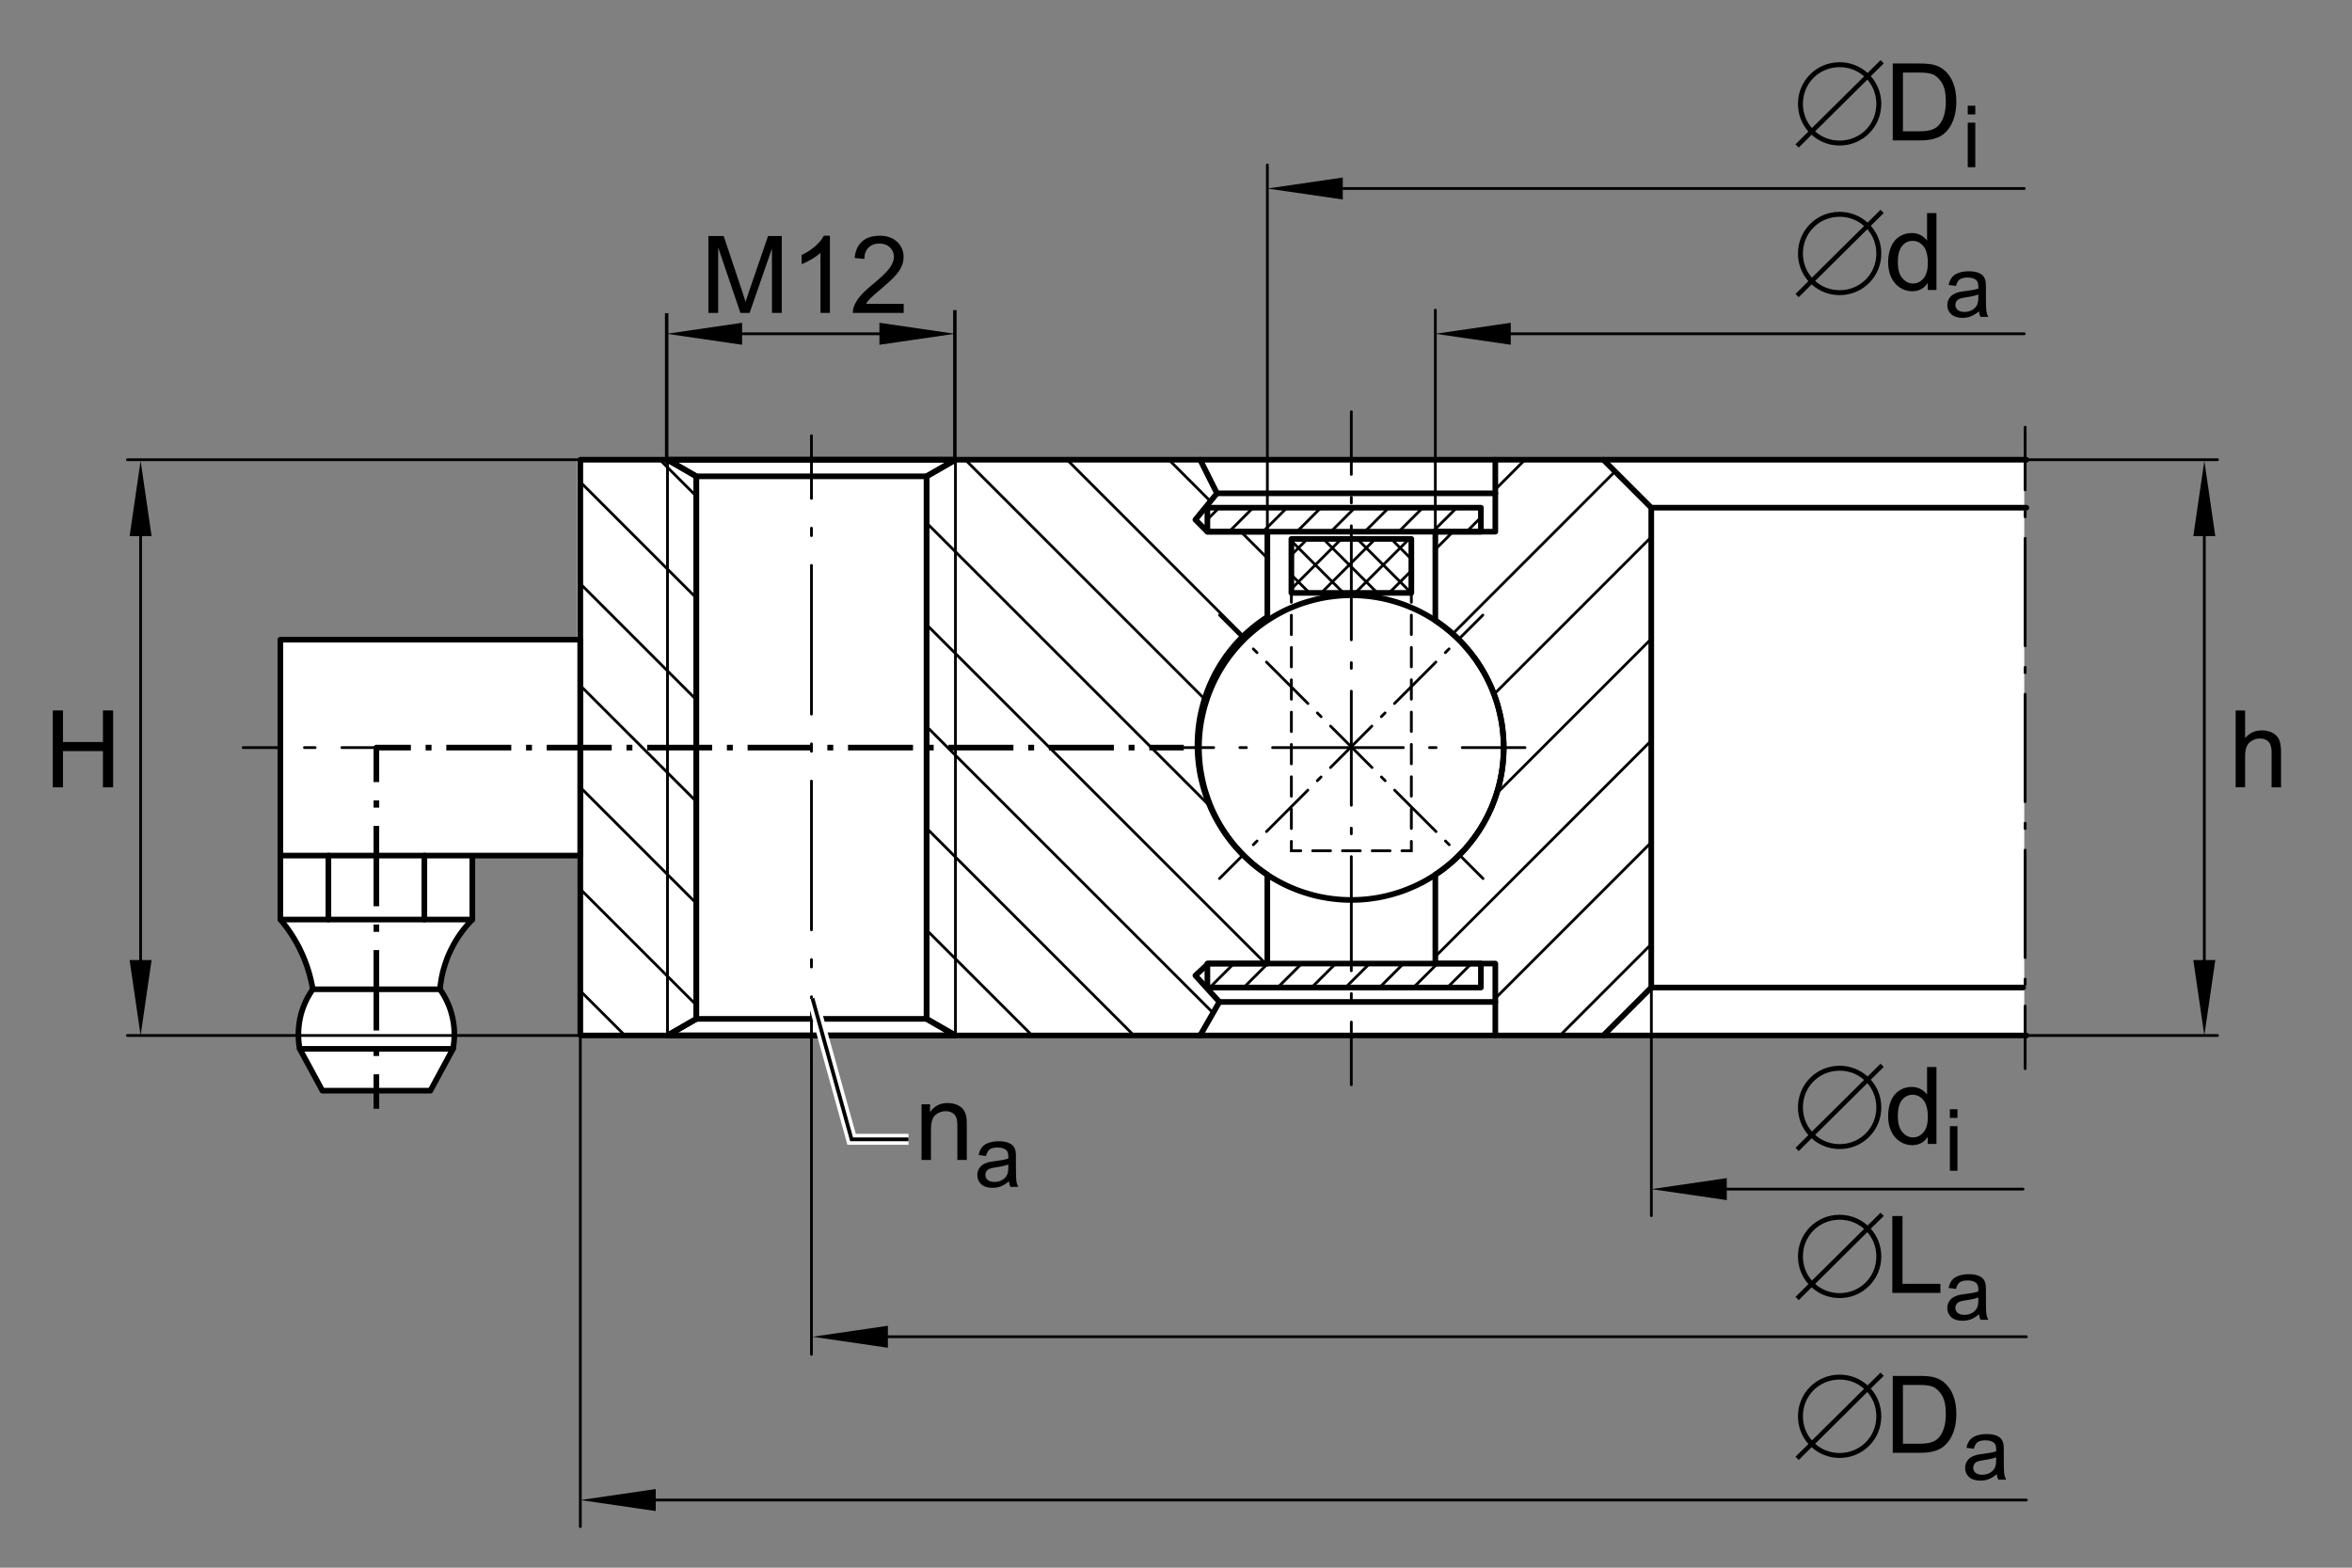 <?xml version="1.0" encoding="utf-8"?>
<!-- Generator: Adobe Illustrator 22.0.0, SVG Export Plug-In . SVG Version: 6.00 Build 0)  -->
<svg version="1.1" xmlns="http://www.w3.org/2000/svg" xmlns:xlink="http://www.w3.org/1999/xlink" x="0px" y="0px"
	 viewBox="0 0 212.599 141.732" style="enable-background:new 0 0 212.599 141.732;" xml:space="preserve">
<rect x="0" y="0" width="212.599" height="141.732" fill="#808080" stroke="none"/>
<g id="rahmen">
	<rect id="Rahmen_x5F_transp_1_" style="fill:none;" width="212.599" height="141.732"/>
</g>
<g id="diagramm_x5F_hintergrund">
</g>
<g id="fuellungen">
	<polygon style="fill:#FFFFFF;" points="42.714,77.515 42.714,83.14 41.554,84.568 40.393,86.175 39.857,88.14 39.768,89.3 
		40.215,90.282 41.018,92.247 40.929,94.032 40.75,94.657 38.786,98.496 29.233,98.586 27.09,94.747 26.912,93.407 27.269,91.89 
		27.894,90.282 28.43,89.39 27.894,87.515 26.912,85.193 25.483,82.872 25.483,57.784 52.178,57.784 52.178,41.625 182.975,41.625 
		182.975,93.854 52.267,93.854 52.267,77.248 42.714,77.248 	"/>
</g>
<g id="schraffuren">
	
		<line style="fill:none;stroke:#000000;stroke-width:0.25;stroke-linecap:round;stroke-linejoin:round;stroke-miterlimit:10.433;" x1="127.569" y1="51.601" x2="125.567" y2="53.601"/>
	
		<line style="fill:none;stroke:#000000;stroke-width:0.25;stroke-linecap:round;stroke-linejoin:round;stroke-miterlimit:10.433;" x1="122.505" y1="53.601" x2="127.38" y2="48.721"/>
	
		<line style="fill:none;stroke:#000000;stroke-width:0.25;stroke-linecap:round;stroke-linejoin:round;stroke-miterlimit:10.433;" x1="124.317" y1="48.721" x2="119.435" y2="53.601"/>
	
		<line style="fill:none;stroke:#000000;stroke-width:0.25;stroke-linecap:round;stroke-linejoin:round;stroke-miterlimit:10.433;" x1="116.726" y1="53.244" x2="121.249" y2="48.721"/>
	
		<line style="fill:none;stroke:#000000;stroke-width:0.25;stroke-linecap:round;stroke-linejoin:round;stroke-miterlimit:10.433;" x1="118.181" y1="48.721" x2="116.726" y2="50.178"/>
	
		<line style="fill:none;stroke:#000000;stroke-width:0.25;stroke-linecap:round;stroke-linejoin:round;stroke-miterlimit:10.433;" x1="116.728" y1="51.97" x2="118.358" y2="53.601"/>
	
		<line style="fill:none;stroke:#000000;stroke-width:0.25;stroke-linecap:round;stroke-linejoin:round;stroke-miterlimit:10.433;" x1="121.429" y1="53.601" x2="116.728" y2="48.9"/>
	
		<line style="fill:none;stroke:#000000;stroke-width:0.25;stroke-linecap:round;stroke-linejoin:round;stroke-miterlimit:10.433;" x1="119.614" y1="48.721" x2="124.495" y2="53.601"/>
	
		<line style="fill:none;stroke:#000000;stroke-width:0.25;stroke-linecap:round;stroke-linejoin:round;stroke-miterlimit:10.433;" x1="127.563" y1="53.601" x2="122.681" y2="48.721"/>
	
		<line style="fill:none;stroke:#000000;stroke-width:0.25;stroke-linecap:round;stroke-linejoin:round;stroke-miterlimit:10.433;" x1="125.751" y1="48.721" x2="127.573" y2="50.543"/>
	
		<line style="fill:none;stroke:#000000;stroke-width:0.25;stroke-linecap:round;stroke-linejoin:round;stroke-miterlimit:10.433;" x1="132.571" y1="48.068" x2="133.858" y2="46.782"/>
	
		<line style="fill:none;stroke:#000000;stroke-width:0.25;stroke-linecap:round;stroke-linejoin:round;stroke-miterlimit:10.433;" x1="131.673" y1="45.901" x2="129.505" y2="48.068"/>
	
		<line style="fill:none;stroke:#000000;stroke-width:0.25;stroke-linecap:round;stroke-linejoin:round;stroke-miterlimit:10.433;" x1="126.435" y1="48.068" x2="128.606" y2="45.901"/>
	
		<line style="fill:none;stroke:#000000;stroke-width:0.25;stroke-linecap:round;stroke-linejoin:round;stroke-miterlimit:10.433;" x1="125.536" y1="45.901" x2="123.37" y2="48.068"/>
	
		<line style="fill:none;stroke:#000000;stroke-width:0.25;stroke-linecap:round;stroke-linejoin:round;stroke-miterlimit:10.433;" x1="120.3" y1="48.068" x2="122.47" y2="45.901"/>
	
		<line style="fill:none;stroke:#000000;stroke-width:0.25;stroke-linecap:round;stroke-linejoin:round;stroke-miterlimit:10.433;" x1="119.399" y1="45.901" x2="117.233" y2="48.068"/>
	
		<line style="fill:none;stroke:#000000;stroke-width:0.25;stroke-linecap:round;stroke-linejoin:round;stroke-miterlimit:10.433;" x1="114.165" y1="48.068" x2="116.335" y2="45.901"/>
	
		<line style="fill:none;stroke:#000000;stroke-width:0.25;stroke-linecap:round;stroke-linejoin:round;stroke-miterlimit:10.433;" x1="113.271" y1="45.901" x2="111.101" y2="48.068"/>
	
		<line style="fill:none;stroke:#000000;stroke-width:0.25;stroke-linecap:round;stroke-linejoin:round;stroke-miterlimit:10.433;" x1="109.136" y1="46.968" x2="110.202" y2="45.901"/>
	
		<line style="fill:none;stroke:#000000;stroke-width:0.25;stroke-linecap:round;stroke-linejoin:round;stroke-miterlimit:10.433;" x1="141.007" y1="93.619" x2="149.259" y2="85.361"/>
	
		<line style="fill:none;stroke:#000000;stroke-width:0.25;stroke-linecap:round;stroke-linejoin:round;stroke-miterlimit:10.433;" x1="135.163" y1="90.257" x2="149.259" y2="76.159"/>
	
		<line style="fill:none;stroke:#000000;stroke-width:0.25;stroke-linecap:round;stroke-linejoin:round;stroke-miterlimit:10.433;" x1="129.741" y1="86.477" x2="149.259" y2="66.957"/>
	
		<line style="fill:none;stroke:#000000;stroke-width:0.25;stroke-linecap:round;stroke-linejoin:round;stroke-miterlimit:10.433;" x1="135.284" y1="71.733" x2="149.259" y2="57.758"/>
	
		<line style="fill:none;stroke:#000000;stroke-width:0.25;stroke-linecap:round;stroke-linejoin:round;stroke-miterlimit:10.433;" x1="135.046" y1="62.766" x2="149.259" y2="48.553"/>
	
		<line style="fill:none;stroke:#000000;stroke-width:0.25;stroke-linecap:round;stroke-linejoin:round;stroke-miterlimit:10.433;" x1="131.308" y1="57.307" x2="145.983" y2="42.627"/>
	
		<line style="fill:none;stroke:#000000;stroke-width:0.25;stroke-linecap:round;stroke-linejoin:round;stroke-miterlimit:10.433;" x1="129.741" y1="49.672" x2="131.341" y2="48.068"/>
	
		<line style="fill:none;stroke:#000000;stroke-width:0.25;stroke-linecap:round;stroke-linejoin:round;stroke-miterlimit:10.433;" x1="135.163" y1="44.249" x2="137.845" y2="41.564"/>
	
		<line style="fill:none;stroke:#000000;stroke-width:0.25;stroke-linecap:round;stroke-linejoin:round;stroke-miterlimit:10.433;" x1="130.831" y1="89.278" x2="133.001" y2="87.111"/>
	
		<line style="fill:none;stroke:#000000;stroke-width:0.25;stroke-linecap:round;stroke-linejoin:round;stroke-miterlimit:10.433;" x1="129.936" y1="87.111" x2="127.765" y2="89.278"/>
	
		<line style="fill:none;stroke:#000000;stroke-width:0.25;stroke-linecap:round;stroke-linejoin:round;stroke-miterlimit:10.433;" x1="124.698" y1="89.278" x2="126.866" y2="87.111"/>
	
		<line style="fill:none;stroke:#000000;stroke-width:0.25;stroke-linecap:round;stroke-linejoin:round;stroke-miterlimit:10.433;" x1="123.8" y1="87.111" x2="121.628" y2="89.278"/>
	
		<line style="fill:none;stroke:#000000;stroke-width:0.25;stroke-linecap:round;stroke-linejoin:round;stroke-miterlimit:10.433;" x1="118.565" y1="89.278" x2="120.733" y2="87.111"/>
	
		<line style="fill:none;stroke:#000000;stroke-width:0.25;stroke-linecap:round;stroke-linejoin:round;stroke-miterlimit:10.433;" x1="117.665" y1="87.111" x2="115.497" y2="89.278"/>
	
		<line style="fill:none;stroke:#000000;stroke-width:0.25;stroke-linecap:round;stroke-linejoin:round;stroke-miterlimit:10.433;" x1="112.429" y1="89.278" x2="114.597" y2="87.111"/>
	
		<line style="fill:none;stroke:#000000;stroke-width:0.25;stroke-linecap:round;stroke-linejoin:round;stroke-miterlimit:10.433;" x1="111.53" y1="87.111" x2="109.36" y2="89.278"/>
	
		<line style="fill:none;stroke:#000000;stroke-width:0.25;stroke-linecap:round;stroke-linejoin:round;stroke-miterlimit:10.433;" x1="52.456" y1="89.589" x2="56.489" y2="93.615"/>
	
		<line style="fill:none;stroke:#000000;stroke-width:0.25;stroke-linecap:round;stroke-linejoin:round;stroke-miterlimit:10.433;" x1="52.456" y1="80.384" x2="62.938" y2="90.863"/>
	
		<line style="fill:none;stroke:#000000;stroke-width:0.25;stroke-linecap:round;stroke-linejoin:round;stroke-miterlimit:10.433;" x1="65.688" y1="93.615" x2="65.688" y2="93.619"/>
	
		<line style="fill:none;stroke:#000000;stroke-width:0.25;stroke-linecap:round;stroke-linejoin:round;stroke-miterlimit:10.433;" x1="52.456" y1="71.182" x2="62.938" y2="81.664"/>
	
		<line style="fill:none;stroke:#000000;stroke-width:0.25;stroke-linecap:round;stroke-linejoin:round;stroke-miterlimit:10.433;" x1="74.893" y1="93.615" x2="74.893" y2="93.619"/>
	
		<line style="fill:none;stroke:#000000;stroke-width:0.25;stroke-linecap:round;stroke-linejoin:round;stroke-miterlimit:10.433;" x1="52.456" y1="61.983" x2="62.938" y2="72.462"/>
	
		<line style="fill:none;stroke:#000000;stroke-width:0.25;stroke-linecap:round;stroke-linejoin:round;stroke-miterlimit:10.433;" x1="84.092" y1="93.615" x2="84.092" y2="93.619"/>
	
		<line style="fill:none;stroke:#000000;stroke-width:0.25;stroke-linecap:round;stroke-linejoin:round;stroke-miterlimit:10.433;" x1="52.456" y1="52.777" x2="62.938" y2="63.26"/>
	
		<line style="fill:none;stroke:#000000;stroke-width:0.25;stroke-linecap:round;stroke-linejoin:round;stroke-miterlimit:10.433;" x1="83.756" y1="84.082" x2="93.294" y2="93.615"/>
	
		<line style="fill:none;stroke:#000000;stroke-width:0.25;stroke-linecap:round;stroke-linejoin:round;stroke-miterlimit:10.433;" x1="52.456" y1="43.578" x2="62.938" y2="54.058"/>
	
		<line style="fill:none;stroke:#000000;stroke-width:0.25;stroke-linecap:round;stroke-linejoin:round;stroke-miterlimit:10.433;" x1="83.756" y1="74.879" x2="102.496" y2="93.615"/>
	
		<line style="fill:none;stroke:#000000;stroke-width:0.25;stroke-linecap:round;stroke-linejoin:round;stroke-miterlimit:10.433;" x1="59.646" y1="41.564" x2="62.938" y2="44.855"/>
	
		<line style="fill:none;stroke:#000000;stroke-width:0.25;stroke-linecap:round;stroke-linejoin:round;stroke-miterlimit:10.433;" x1="83.756" y1="65.677" x2="109.653" y2="91.573"/>
	
		<path style="fill:none;stroke:#000000;stroke-width:0.25;stroke-linecap:round;stroke-linejoin:round;stroke-miterlimit:10.433;" d="
		M68.849,41.564"/>
	
		<line style="fill:none;stroke:#000000;stroke-width:0.25;stroke-linecap:round;stroke-linejoin:round;stroke-miterlimit:10.433;" x1="83.756" y1="56.475" x2="114.396" y2="87.114"/>
	
		<path style="fill:none;stroke:#000000;stroke-width:0.25;stroke-linecap:round;stroke-linejoin:round;stroke-miterlimit:10.433;" d="
		M78.048,41.564"/>
	
		<line style="fill:none;stroke:#000000;stroke-width:0.25;stroke-linecap:round;stroke-linejoin:round;stroke-miterlimit:10.433;" x1="83.756" y1="47.276" x2="109.376" y2="72.895"/>
	
		<line style="fill:none;stroke:#000000;stroke-width:0.25;stroke-linecap:round;stroke-linejoin:round;stroke-miterlimit:10.433;" x1="87.253" y1="41.564" x2="108.882" y2="63.196"/>
	
		<line style="fill:none;stroke:#000000;stroke-width:0.25;stroke-linecap:round;stroke-linejoin:round;stroke-miterlimit:10.433;" x1="96.452" y1="41.564" x2="112.386" y2="57.499"/>
	
		<line style="fill:none;stroke:#000000;stroke-width:0.25;stroke-linecap:round;stroke-linejoin:round;stroke-miterlimit:10.433;" x1="105.655" y1="41.564" x2="109.413" y2="45.322"/>
	
		<line style="fill:none;stroke:#000000;stroke-width:0.25;stroke-linecap:round;stroke-linejoin:round;stroke-miterlimit:10.433;" x1="112.161" y1="48.068" x2="114.558" y2="50.464"/>
</g>
<g id="lichtkanten">
</g>
<g id="konturen">
	
		<line style="fill:none;stroke:#000000;stroke-width:0.51;stroke-linecap:round;stroke-linejoin:round;stroke-miterlimit:10;" x1="149.259" y1="89.281" x2="182.873" y2="89.281"/>
	
		<line style="fill:none;stroke:#000000;stroke-width:0.51;stroke-linecap:round;stroke-linejoin:round;stroke-miterlimit:10;" x1="149.259" y1="45.901" x2="183.164" y2="45.901"/>
	
		<polyline style="fill:none;stroke:#000000;stroke-width:0.51;stroke-linecap:round;stroke-linejoin:round;stroke-miterlimit:10;" points="
		116.728,53.601 116.728,48.724 127.573,48.724 127.573,53.601 116.728,53.601 	"/>
	
		<polyline style="fill:none;stroke:#000000;stroke-width:0.51;stroke-linecap:round;stroke-linejoin:round;stroke-miterlimit:10;" points="
		135.921,67.588 135.917,67.929 135.903,68.268 135.882,68.609 135.852,68.947 135.815,69.291 135.768,69.633 135.714,69.975 
		135.649,70.319 135.573,70.66 135.491,71.005 135.399,71.343 135.298,71.685 135.19,72.023 135.067,72.358 134.94,72.697 
		134.804,73.029 134.655,73.361 134.499,73.688 134.333,74.013 134.155,74.337 133.97,74.653 133.778,74.967 133.575,75.278 
		133.366,75.58 133.143,75.882 132.915,76.177 132.679,76.467 132.435,76.751 132.179,77.028 131.915,77.302 131.645,77.564 
		131.368,77.824 131.079,78.077 130.786,78.317 130.485,78.555 130.175,78.781 129.858,79 129.538,79.213 129.21,79.414 
		128.876,79.609 128.54,79.793 128.19,79.966 127.837,80.134 127.481,80.286 127.124,80.433 126.757,80.57 126.388,80.695 
		126.013,80.808 125.64,80.911 125.259,81.009 124.874,81.091 124.489,81.164 124.101,81.222 123.716,81.274 123.323,81.313 
		122.933,81.341 122.54,81.356 122.147,81.362 121.81,81.359 121.474,81.347 121.132,81.326 120.79,81.295 120.45,81.259 
		120.104,81.21 119.763,81.155 119.419,81.091 119.077,81.018 118.737,80.936 118.394,80.841 118.056,80.74 117.716,80.631 
		117.376,80.512 117.042,80.381 116.71,80.244 116.376,80.097 116.048,79.939 115.728,79.774 115.403,79.601 115.085,79.414 
		114.774,79.223 114.464,79.019 114.155,78.808 113.856,78.588 113.56,78.36 113.274,78.122 112.987,77.875 112.71,77.622 
		112.438,77.357 112.175,77.086 111.919,76.808 111.665,76.521 111.421,76.229 111.185,75.927 110.958,75.62 110.737,75.306 
		110.528,74.982 110.323,74.653 110.132,74.321 109.948,73.979 109.772,73.632 109.606,73.282 109.448,72.928 109.306,72.565 
		109.171,72.2 109.046,71.828 108.929,71.46 108.823,71.082 108.733,70.7 108.651,70.316 108.577,69.932 108.513,69.548 
		108.464,69.158 108.425,68.768 108.397,68.374 108.38,67.981 108.376,67.588 108.38,67.253 108.39,66.915 108.413,66.573 
		108.442,66.235 108.479,65.891 108.528,65.549 108.583,65.204 108.651,64.863 108.724,64.521 108.806,64.177 108.897,63.839 
		109.001,63.498 109.11,63.159 109.229,62.821 109.358,62.486 109.497,62.153 109.644,61.821 109.8,61.495 109.968,61.169 
		110.142,60.846 110.323,60.529 110.519,60.215 110.72,59.904 110.933,59.602 111.149,59.3 111.38,59.005 111.616,58.715 
		111.866,58.432 112.118,58.154 112.38,57.88 112.649,57.615 112.929,57.359 113.216,57.106 113.509,56.865 113.813,56.627 
		114.118,56.402 114.437,56.179 114.759,55.969 115.085,55.768 115.421,55.572 115.761,55.39 116.103,55.213 116.456,55.048 
		116.813,54.896 117.175,54.747 117.538,54.612 117.907,54.487 118.282,54.375 118.659,54.268 119.042,54.173 119.419,54.091 
		119.806,54.018 120.192,53.96 120.583,53.908 120.974,53.869 121.364,53.838 121.755,53.823 122.147,53.817 122.485,53.82 
		122.827,53.832 123.161,53.856 123.507,53.887 123.849,53.923 124.192,53.972 124.534,54.027 124.874,54.091 125.22,54.165 
		125.558,54.247 125.901,54.341 126.243,54.441 126.583,54.551 126.919,54.67 127.251,54.799 127.589,54.939 127.917,55.085 
		128.245,55.24 128.573,55.408 128.892,55.582 129.21,55.768 129.524,55.96 129.831,56.161 130.14,56.374 130.442,56.594 
		130.733,56.822 131.022,57.06 131.308,57.307 131.587,57.56 131.858,57.825 132.124,58.093 132.382,58.374 132.63,58.66 
		132.876,58.953 133.11,59.255 133.339,59.563 133.556,59.877 133.77,60.2 133.97,60.529 134.165,60.861 134.347,61.202 
		134.522,61.55 134.69,61.897 134.845,62.254 134.991,62.617 135.128,62.982 135.255,63.354 135.366,63.723 135.472,64.101 
		135.565,64.482 135.649,64.866 135.722,65.247 135.782,65.634 135.829,66.024 135.87,66.415 135.897,66.808 135.917,67.201 
		135.921,67.588 	"/>
	
		<line style="fill:none;stroke:#000000;stroke-width:0.51;stroke-linecap:round;stroke-linejoin:round;stroke-miterlimit:10;" x1="108.483" y1="41.564" x2="135.163" y2="41.564"/>
	
		<line style="fill:none;stroke:#000000;stroke-width:0.51;stroke-linecap:round;stroke-linejoin:round;stroke-miterlimit:10;" x1="110.003" y1="44.6" x2="135.163" y2="44.6"/>
	
		<polyline style="fill:none;stroke:#000000;stroke-width:0.51;stroke-linecap:round;stroke-linejoin:round;stroke-miterlimit:10;" points="
		109.136,48.068 109.136,45.901 133.86,45.901 133.86,48.068 109.136,48.068 	"/>
	
		<polyline style="fill:none;stroke:#000000;stroke-width:0.51;stroke-linecap:round;stroke-linejoin:round;stroke-miterlimit:10;" points="
		149.259,45.901 144.923,41.564 135.163,41.564 135.163,48.068 129.741,48.068 129.741,56.1 130.087,56.338 130.431,56.588 
		130.767,56.85 131.097,57.121 131.421,57.405 131.731,57.7 132.036,58.002 132.333,58.319 132.616,58.645 132.893,58.978 
		133.159,59.322 133.419,59.675 133.663,60.041 133.899,60.407 134.122,60.788 134.337,61.175 134.534,61.568 134.724,61.97 
		134.893,62.376 135.056,62.787 135.204,63.208 135.339,63.632 135.46,64.062 135.565,64.495 135.661,64.93 135.741,65.369 
		135.806,65.811 135.852,66.253 135.892,66.698 135.911,67.143 135.921,67.591 135.911,68.012 135.893,68.436 135.86,68.862 
		135.815,69.286 135.757,69.71 135.683,70.133 135.599,70.557 135.499,70.978 135.386,71.396 135.259,71.81 135.12,72.224 
		134.966,72.633 134.8,73.038 134.616,73.438 134.425,73.834 134.22,74.221 134.001,74.605 133.77,74.982 133.526,75.354 
		133.27,75.717 133.001,76.068 132.72,76.415 132.431,76.754 132.13,77.08 131.819,77.397 131.495,77.707 131.159,78.003 
		130.819,78.29 130.47,78.567 130.108,78.83 129.741,79.082 129.741,87.114 135.163,87.114 135.163,93.619 144.923,93.619 
		149.259,89.281 149.259,45.901 	"/>
	
		<line style="fill:none;stroke:#000000;stroke-width:0.51;stroke-linecap:round;stroke-linejoin:round;stroke-miterlimit:10;" x1="135.163" y1="93.619" x2="108.267" y2="93.619"/>
	
		<polyline style="fill:none;stroke:#000000;stroke-width:0.51;stroke-linecap:round;stroke-linejoin:round;stroke-miterlimit:10;" points="
		133.86,89.281 133.86,87.114 109.136,87.114 109.136,89.281 133.86,89.281 	"/>
	
		<line style="fill:none;stroke:#000000;stroke-width:0.51;stroke-linecap:round;stroke-linejoin:round;stroke-miterlimit:10;" x1="144.923" y1="41.564" x2="183.164" y2="41.564"/>
	
		<polyline style="fill:none;stroke:#000000;stroke-width:0.51;stroke-linecap:round;stroke-linejoin:round;stroke-miterlimit:10;" points="
		183.056,93.619 144.923,93.619 183.164,93.619 	"/>
	
		<line style="fill:none;stroke:#000000;stroke-width:0.51;stroke-linecap:round;stroke-linejoin:round;stroke-miterlimit:10;" x1="62.938" y1="43.066" x2="83.756" y2="43.066"/>
	
		<line style="fill:none;stroke:#000000;stroke-width:0.51;stroke-linecap:round;stroke-linejoin:round;stroke-miterlimit:10;" x1="83.756" y1="92.116" x2="62.938" y2="92.116"/>
	
		<line style="fill:none;stroke:#000000;stroke-width:0.51;stroke-linecap:round;stroke-linejoin:round;stroke-miterlimit:10;" x1="86.363" y1="93.619" x2="60.335" y2="93.619"/>
	
		<polyline style="fill:none;stroke:#000000;stroke-width:0.51;stroke-linecap:round;stroke-linejoin:round;stroke-miterlimit:10;" points="
		60.335,93.615 62.938,92.116 62.938,43.066 60.335,41.564 86.363,41.564 83.756,43.066 83.756,92.116 86.363,93.619 60.335,93.615 
			"/>
	
		<polyline style="fill:none;stroke:#000000;stroke-width:0.51;stroke-linecap:round;stroke-linejoin:round;stroke-miterlimit:10;" points="
		52.456,41.564 52.456,93.615 60.335,93.615 108.483,93.615 110.22,90.582 108.052,88.196 109.218,87.114 114.554,87.114 
		114.554,79.082 114.198,78.838 113.851,78.586 113.509,78.317 113.169,78.04 112.845,77.75 112.524,77.451 112.21,77.141 
		111.911,76.818 111.616,76.485 111.333,76.144 111.062,75.794 110.796,75.434 110.546,75.062 110.306,74.684 110.079,74.3 
		109.86,73.907 109.659,73.504 109.464,73.096 109.288,72.678 109.124,72.258 108.97,71.831 108.833,71.398 108.712,70.965 
		108.601,70.523 108.503,70.081 108.423,69.633 108.356,69.183 108.306,68.731 108.269,68.277 108.247,67.826 108.239,67.369 
		108.245,66.954 108.263,66.537 108.296,66.119 108.339,65.701 108.395,65.287 108.464,64.869 108.55,64.455 108.645,64.04 
		108.753,63.629 108.874,63.22 109.011,62.812 109.155,62.412 109.315,62.013 109.491,61.62 109.673,61.229 109.868,60.846 
		110.083,60.468 110.302,60.096 110.54,59.73 110.784,59.371 111.042,59.02 111.312,58.679 111.591,58.343 111.884,58.017 
		112.183,57.703 112.493,57.395 112.817,57.097 113.147,56.813 113.487,56.536 113.835,56.271 114.192,56.015 114.558,55.774 
		114.558,48.068 109.136,48.068 109.007,47.943 108.052,46.986 110.003,44.6 108.483,41.564 86.363,41.564 83.756,43.066 
		83.756,92.116 86.363,93.619 60.335,93.619 62.938,92.116 62.938,43.066 60.335,41.564 86.363,41.564 52.456,41.564 	"/>
	
		<line style="fill:none;stroke:#000000;stroke-width:0.51;stroke-linecap:round;stroke-linejoin:round;stroke-miterlimit:10;" x1="110.22" y1="90.582" x2="135.163" y2="90.582"/>
	<g>
		<g>
			
				<line style="fill:none;stroke:#000000;stroke-width:0.51;stroke-linejoin:round;" x1="107.004" y1="67.588" x2="103.886" y2="67.588"/>
			
				<line style="fill:none;stroke:#000000;stroke-width:0.51;stroke-linejoin:round;stroke-dasharray:0.534,1.335;" x1="102.551" y1="67.588" x2="101.35" y2="67.588"/>
			
				<line style="fill:none;stroke:#000000;stroke-width:0.51;stroke-linejoin:round;stroke-dasharray:5.874,1.335,0.534,1.335;" x1="100.683" y1="67.588" x2="37.807" y2="67.588"/>
			<polyline style="fill:none;stroke:#000000;stroke-width:0.51;stroke-linejoin:round;" points="37.14,67.588 34.023,67.588 
				34.021,67.588 34.021,70.706 			"/>
			
				<line style="fill:none;stroke:#000000;stroke-width:0.51;stroke-linejoin:round;stroke-dasharray:0.66,1.651;" x1="34.021" y1="72.357" x2="34.021" y2="73.843"/>
			
				<line style="fill:none;stroke:#000000;stroke-width:0.51;stroke-linejoin:round;stroke-dasharray:7.265,1.651,0.66,1.651;" x1="34.021" y1="74.669" x2="34.021" y2="96.299"/>
			
				<line style="fill:none;stroke:#000000;stroke-width:0.51;stroke-linejoin:round;" x1="34.021" y1="97.125" x2="34.021" y2="100.243"/>
		</g>
	</g>
	
		<polyline style="fill:none;stroke:#000000;stroke-width:0.51;stroke-linecap:round;stroke-linejoin:round;stroke-miterlimit:10;" points="
		42.696,83.133 34.021,83.133 25.347,83.133 	"/>
	
		<line style="fill:none;stroke:#000000;stroke-width:0.51;stroke-linecap:round;stroke-linejoin:round;stroke-miterlimit:10;" x1="29.684" y1="77.351" x2="29.684" y2="83.133"/>
	
		<line style="fill:none;stroke:#000000;stroke-width:0.51;stroke-linecap:round;stroke-linejoin:round;stroke-miterlimit:10;" x1="38.359" y1="83.133" x2="38.359" y2="77.351"/>
	
		<polyline style="fill:none;stroke:#000000;stroke-width:0.51;stroke-linecap:round;stroke-linejoin:round;stroke-miterlimit:10;" points="
		25.344,77.351 52.456,77.351 52.456,57.832 25.344,57.832 25.344,83.133 25.621,83.471 25.889,83.816 26.142,84.17 26.386,84.536 
		26.615,84.91 26.837,85.291 27.042,85.678 27.23,86.075 27.413,86.477 27.578,86.885 27.727,87.3 27.867,87.721 27.989,88.144 
		28.099,88.574 28.193,89.007 28.276,89.437 28.147,89.623 28.029,89.809 27.916,90.001 27.807,90.192 27.703,90.391 27.608,90.595 
		27.517,90.799 27.435,91.01 27.358,91.22 27.285,91.437 27.221,91.652 27.167,91.875 27.118,92.095 27.075,92.317 27.042,92.543 
		27.014,92.768 26.993,92.997 26.98,93.226 26.974,93.454 26.974,93.683 26.983,93.911 26.999,94.14 27.023,94.368 27.054,94.594 
		27.093,94.822 29.142,98.608 38.901,98.608 40.95,94.822 40.986,94.603 41.017,94.384 41.038,94.161 41.056,93.941 41.065,93.716 
		41.068,93.494 41.065,93.268 41.053,93.043 41.035,92.82 41.007,92.594 40.974,92.372 40.935,92.146 40.886,91.927 40.831,91.705 
		40.77,91.485 40.703,91.269 40.626,91.052 40.538,90.839 40.45,90.631 40.353,90.424 40.249,90.22 40.139,90.019 40.02,89.82 
		39.898,89.629 39.77,89.437 39.804,89.111 39.85,88.778 39.904,88.449 39.971,88.123 40.047,87.797 40.139,87.474 40.239,87.153 
		40.349,86.834 40.468,86.517 40.599,86.209 40.742,85.901 40.895,85.596 41.056,85.3 41.23,85.005 41.41,84.718 41.605,84.438 
		41.803,84.161 42.013,83.895 42.233,83.633 42.458,83.38 42.696,83.133 42.696,77.351 	"/>
	
		<line style="fill:none;stroke:#000000;stroke-width:0.51;stroke-linecap:round;stroke-linejoin:round;stroke-miterlimit:10;" x1="39.77" y1="89.437" x2="28.276" y2="89.437"/>
	
		<line style="fill:none;stroke:#000000;stroke-width:0.51;stroke-linecap:round;stroke-linejoin:round;stroke-miterlimit:10;" x1="27.093" y1="94.822" x2="40.95" y2="94.822"/>
	<g>
		<g>
			
				<line style="fill:none;stroke:#000000;stroke-width:0.25;stroke-linecap:round;stroke-linejoin:round;" x1="183.056" y1="38.625" x2="183.056" y2="44.294"/>
			
				<line style="fill:none;stroke:#000000;stroke-width:0.25;stroke-linecap:round;stroke-linejoin:round;stroke-dasharray:0.486,1.944;" x1="183.056" y1="46.238" x2="183.056" y2="47.696"/>
			
				<line style="fill:none;stroke:#000000;stroke-width:0.25;stroke-linecap:round;stroke-linejoin:round;stroke-dasharray:9.72,1.944,0.486,1.944;" x1="183.056" y1="48.668" x2="183.056" y2="89.978"/>
			
				<line style="fill:none;stroke:#000000;stroke-width:0.25;stroke-linecap:round;stroke-linejoin:round;" x1="183.056" y1="90.949" x2="183.056" y2="96.619"/>
		</g>
	</g>
	<g>
		<g>
			
				<line style="fill:none;stroke:#000000;stroke-width:0.25;stroke-linecap:round;stroke-linejoin:round;" x1="110.229" y1="55.609" x2="112.435" y2="57.813"/>
			
				<line style="fill:none;stroke:#000000;stroke-width:0.25;stroke-linecap:round;stroke-linejoin:round;stroke-dasharray:0.482,1.204;" x1="113.286" y1="58.665" x2="114.052" y2="59.431"/>
			
				<line style="fill:none;stroke:#000000;stroke-width:0.25;stroke-linecap:round;stroke-linejoin:round;stroke-dasharray:5.298,1.204,0.482,1.204;" x1="114.478" y1="59.857" x2="131.421" y2="76.798"/>
			
				<line style="fill:none;stroke:#000000;stroke-width:0.25;stroke-linecap:round;stroke-linejoin:round;" x1="131.847" y1="77.224" x2="134.052" y2="79.429"/>
		</g>
	</g>
	<g>
		<g>
			
				<line style="fill:none;stroke:#000000;stroke-width:0.25;stroke-linecap:round;stroke-linejoin:round;" x1="110.229" y1="79.43" x2="112.434" y2="77.225"/>
			
				<line style="fill:none;stroke:#000000;stroke-width:0.25;stroke-linecap:round;stroke-linejoin:round;stroke-dasharray:0.481,1.204;" x1="113.284" y1="76.373" x2="114.05" y2="75.607"/>
			
				<line style="fill:none;stroke:#000000;stroke-width:0.25;stroke-linecap:round;stroke-linejoin:round;stroke-dasharray:5.296,1.204,0.481,1.204;" x1="114.476" y1="75.182" x2="131.406" y2="58.24"/>
			
				<line style="fill:none;stroke:#000000;stroke-width:0.25;stroke-linecap:round;stroke-linejoin:round;" x1="131.831" y1="57.814" x2="134.035" y2="55.609"/>
		</g>
	</g>
	<g>
		<g>
			
				<line style="fill:none;stroke:#000000;stroke-width:0.25;stroke-linecap:round;stroke-linejoin:round;" x1="122.147" y1="98.073" x2="122.147" y2="92.404"/>
			
				<line style="fill:none;stroke:#000000;stroke-width:0.25;stroke-linecap:round;stroke-linejoin:round;stroke-dasharray:0.516,2.063;" x1="122.147" y1="90.341" x2="122.147" y2="88.794"/>
			
				<line style="fill:none;stroke:#000000;stroke-width:0.25;stroke-linecap:round;stroke-linejoin:round;stroke-dasharray:10.315,2.063,0.516,2.063;" x1="122.147" y1="87.762" x2="122.147" y2="43.923"/>
			
				<line style="fill:none;stroke:#000000;stroke-width:0.25;stroke-linecap:round;stroke-linejoin:round;" x1="122.147" y1="42.892" x2="122.147" y2="37.222"/>
		</g>
	</g>
	<g>
		<g>
			
				<line style="fill:none;stroke:#000000;stroke-width:0.25;stroke-linecap:round;stroke-linejoin:round;" x1="104.039" y1="67.588" x2="109.708" y2="67.588"/>
			
				<line style="fill:none;stroke:#000000;stroke-width:0.25;stroke-linecap:round;stroke-linejoin:round;stroke-dasharray:0.591,2.365;" x1="112.073" y1="67.588" x2="113.847" y2="67.588"/>
			
				<line style="fill:none;stroke:#000000;stroke-width:0.25;stroke-linecap:round;stroke-linejoin:round;stroke-dasharray:11.825,2.365,0.591,2.365;" x1="115.029" y1="67.588" x2="130.993" y2="67.588"/>
			
				<line style="fill:none;stroke:#000000;stroke-width:0.25;stroke-linecap:round;stroke-linejoin:round;" x1="132.175" y1="67.588" x2="137.845" y2="67.588"/>
		</g>
	</g>
	<g>
		<g>
			<polyline style="fill:none;stroke:#000000;stroke-width:0.255;stroke-linecap:round;stroke-miterlimit:10;" points="
				127.573,54.451 127.573,53.601 126.723,53.601 			"/>
			
				<line style="fill:none;stroke:#000000;stroke-width:0.255;stroke-linecap:round;stroke-miterlimit:10;stroke-dasharray:1.614,1.076;" x1="125.647" y1="53.601" x2="118.116" y2="53.601"/>
			<polyline style="fill:none;stroke:#000000;stroke-width:0.255;stroke-linecap:round;stroke-miterlimit:10;" points="
				117.578,53.601 116.728,53.601 116.728,54.451 			"/>
			
				<line style="fill:none;stroke:#000000;stroke-width:0.255;stroke-linecap:round;stroke-miterlimit:10;stroke-dasharray:1.753,1.169;" x1="116.728" y1="55.62" x2="116.728" y2="75.483"/>
			<polyline style="fill:none;stroke:#000000;stroke-width:0.255;stroke-linecap:round;stroke-miterlimit:10;" points="
				116.728,76.067 116.728,76.918 117.578,76.918 			"/>
			
				<line style="fill:none;stroke:#000000;stroke-width:0.255;stroke-linecap:round;stroke-miterlimit:10;stroke-dasharray:1.614,1.076;" x1="118.654" y1="76.918" x2="126.185" y2="76.918"/>
			<polyline style="fill:none;stroke:#000000;stroke-width:0.255;stroke-linecap:round;stroke-miterlimit:10;" points="
				126.723,76.918 127.573,76.918 127.573,76.067 			"/>
			
				<line style="fill:none;stroke:#000000;stroke-width:0.255;stroke-linecap:round;stroke-miterlimit:10;stroke-dasharray:1.753,1.169;" x1="127.573" y1="74.899" x2="127.573" y2="55.035"/>
		</g>
	</g>
	<g>
		<g>
			
				<line style="fill:none;stroke:#000000;stroke-width:0.25;stroke-linecap:round;stroke-linejoin:round;" x1="34.021" y1="67.588" x2="30.903" y2="67.588"/>
			
				<line style="fill:none;stroke:#000000;stroke-width:0.25;stroke-linecap:round;stroke-linejoin:round;stroke-dasharray:0.967,2.418;" x1="28.485" y1="67.588" x2="26.309" y2="67.588"/>
			
				<line style="fill:none;stroke:#000000;stroke-width:0.25;stroke-linecap:round;stroke-linejoin:round;" x1="25.1" y1="67.588" x2="21.982" y2="67.588"/>
		</g>
	</g>
	
		<line style="fill:none;stroke:#000000;stroke-width:0.25;stroke-linecap:round;stroke-linejoin:round;stroke-miterlimit:10.433;" x1="86.363" y1="41.566" x2="86.363" y2="93.619"/>
	
		<line style="fill:none;stroke:#000000;stroke-width:0.25;stroke-linecap:round;stroke-linejoin:round;stroke-miterlimit:10.433;" x1="60.335" y1="93.619" x2="60.335" y2="41.564"/>
	<g>
		<g>
			
				<line style="fill:none;stroke:#000000;stroke-width:0.25;stroke-linecap:round;stroke-linejoin:round;" x1="73.348" y1="39.394" x2="73.348" y2="45.063"/>
			
				<line style="fill:none;stroke:#000000;stroke-width:0.25;stroke-linecap:round;stroke-linejoin:round;stroke-dasharray:0.672,2.69;" x1="73.348" y1="47.752" x2="73.348" y2="49.77"/>
			
				<line style="fill:none;stroke:#000000;stroke-width:0.25;stroke-linecap:round;stroke-linejoin:round;stroke-dasharray:13.449,2.69,0.672,2.69;" x1="73.348" y1="51.115" x2="73.348" y2="88.771"/>
			
				<line style="fill:none;stroke:#000000;stroke-width:0.25;stroke-linecap:round;stroke-linejoin:round;" x1="73.348" y1="90.116" x2="73.348" y2="95.786"/>
		</g>
	</g>
</g>
<g id="masslinien_x5F_masspfeile">
	<g>
		<g>
			
				<line style="fill:none;stroke:#000000;stroke-width:0.25;stroke-linecap:round;stroke-linejoin:round;" x1="120.295" y1="17.043" x2="182.975" y2="17.043"/>
			<g>
				<polygon points="121.376,18.037 114.558,17.044 121.376,16.049 				"/>
			</g>
		</g>
	</g>
	
		<line style="fill:none;stroke:#000000;stroke-width:0.25;stroke-linecap:round;stroke-linejoin:round;stroke-miterlimit:10.433;" x1="114.558" y1="48.068" x2="114.558" y2="14.912"/>
	
		<line style="fill:none;stroke:#000000;stroke-width:0.25;stroke-linecap:round;stroke-linejoin:round;stroke-miterlimit:10.433;" x1="52.456" y1="41.564" x2="11.516" y2="41.564"/>
	
		<line style="fill:none;stroke:#000000;stroke-width:0.25;stroke-linecap:round;stroke-linejoin:round;stroke-miterlimit:10.433;" x1="129.741" y1="48.534" x2="129.741" y2="28.036"/>
	<g>
		<g>
			
				<line style="fill:none;stroke:#000000;stroke-width:0.25;stroke-linecap:round;stroke-linejoin:round;" x1="135.479" y1="30.176" x2="182.975" y2="30.176"/>
			<g>
				<polygon points="136.559,31.17 129.741,30.177 136.559,29.182 				"/>
			</g>
		</g>
	</g>
	<g>
		<g>
			
				<line style="fill:none;stroke:#000000;stroke-width:0.25;stroke-linecap:round;stroke-linejoin:round;" x1="12.709" y1="87.878" x2="12.709" y2="47.393"/>
			<g>
				<polygon points="13.703,86.797 12.71,93.615 11.715,86.797 				"/>
			</g>
			<g>
				<polygon points="13.703,48.474 12.71,41.656 11.715,48.474 				"/>
			</g>
		</g>
	</g>
	
		<line style="fill:none;stroke:#000000;stroke-width:0.25;stroke-linecap:round;stroke-linejoin:round;stroke-miterlimit:10.433;" x1="11.516" y1="93.615" x2="52.456" y2="93.615"/>
	
		<line style="fill:none;stroke:#000000;stroke-width:0.25;stroke-linecap:round;stroke-linejoin:round;stroke-miterlimit:10.433;" x1="183.164" y1="41.564" x2="200.443" y2="41.564"/>
	<g>
		<g>
			
				<line style="fill:none;stroke:#000000;stroke-width:0.25;stroke-linecap:round;stroke-linejoin:round;" x1="199.25" y1="87.878" x2="199.25" y2="47.393"/>
			<g>
				<polygon points="200.244,86.797 199.251,93.615 198.256,86.797 				"/>
			</g>
			<g>
				<polygon points="200.244,48.474 199.251,41.656 198.256,48.474 				"/>
			</g>
		</g>
	</g>
	
		<line style="fill:none;stroke:#000000;stroke-width:0.25;stroke-linecap:round;stroke-linejoin:round;stroke-miterlimit:10.433;" x1="200.443" y1="93.615" x2="183.164" y2="93.615"/>
	
		<line style="fill:none;stroke:#000000;stroke-width:0.25;stroke-linecap:round;stroke-linejoin:round;stroke-miterlimit:10.433;" x1="73.348" y1="95.786" x2="73.348" y2="122.442"/>
	<g>
		<g>
			
				<line style="fill:none;stroke:#000000;stroke-width:0.25;stroke-linecap:round;stroke-linejoin:round;" x1="79.177" y1="120.854" x2="183.164" y2="120.854"/>
			<g>
				<polygon points="80.257,121.849 73.439,120.855 80.257,119.86 				"/>
			</g>
		</g>
	</g>
	
		<line style="fill:none;stroke:#000000;stroke-width:0.25;stroke-linecap:round;stroke-linejoin:round;stroke-miterlimit:10.433;" x1="149.268" y1="89.342" x2="149.268" y2="109.906"/>
	<line style="fill:none;stroke:#000000;stroke-width:0.312;" x1="60.262" y1="41.9" x2="60.262" y2="28.316"/>
	<line style="fill:none;stroke:#000000;stroke-width:0.312;" x1="86.311" y1="41.362" x2="86.311" y2="28.037"/>
	<g>
		<g>
			
				<line style="fill:none;stroke:#000000;stroke-width:0.25;stroke-linecap:round;stroke-linejoin:round;" x1="65.999" y1="30.176" x2="80.574" y2="30.176"/>
			<g>
				<polygon points="67.08,31.17 60.262,30.177 67.08,29.182 				"/>
			</g>
			<g>
				<polygon points="79.493,31.17 86.311,30.177 79.493,29.182 				"/>
			</g>
		</g>
	</g>
	<g>
		<g>
			
				<line style="fill:none;stroke:#000000;stroke-width:0.25;stroke-linecap:round;stroke-linejoin:round;" x1="155.005" y1="107.506" x2="182.866" y2="107.506"/>
			<g>
				<polygon points="156.085,108.5 149.268,107.508 156.085,106.512 				"/>
			</g>
		</g>
	</g>
	
		<line style="fill:none;stroke:#000000;stroke-width:0.25;stroke-linecap:round;stroke-linejoin:round;stroke-miterlimit:10.433;" x1="52.456" y1="93.615" x2="52.456" y2="138.019"/>
	<g>
		<g>
			
				<line style="fill:none;stroke:#000000;stroke-width:0.25;stroke-linecap:round;stroke-linejoin:round;" x1="58.193" y1="135.617" x2="183.164" y2="135.617"/>
			<g>
				<polygon points="59.274,136.611 52.456,135.619 59.274,134.623 				"/>
			</g>
		</g>
	</g>
</g>
<g id="_x30_k_x5F_0k">
	<g>
		<path d="M4.772,71.182v-6.951h0.92v2.854h3.613v-2.854h0.92v6.951h-0.92v-3.276H5.692v3.276H4.772z"/>
	</g>
	<g>
		<path d="M202.083,71.182v-6.951h0.854v2.494c0.398-0.461,0.901-0.692,1.507-0.692c0.373,0,0.697,0.073,0.972,0.22
			s0.472,0.35,0.59,0.609s0.178,0.635,0.178,1.128v3.191h-0.854v-3.191c0-0.427-0.092-0.737-0.277-0.932s-0.446-0.292-0.785-0.292
			c-0.253,0-0.491,0.065-0.713,0.197c-0.223,0.131-0.382,0.309-0.477,0.533c-0.095,0.225-0.142,0.534-0.142,0.929v2.755H202.083z"/>
	</g>
	<g>
		<path d="M163.461,102.622c-0.592-0.669-0.941-1.543-0.941-2.504c0-2.096,1.679-3.765,3.765-3.765c0.98,0,1.854,0.369,2.533,0.97
			l1.165-1.155l0.292,0.292l-1.174,1.155c0.592,0.66,0.951,1.533,0.951,2.503c0,2.097-1.679,3.766-3.765,3.766
			c-0.98,0-1.873-0.369-2.533-0.971l-1.165,1.155l-0.292-0.292L163.461,102.622z M168.498,97.634
			c-0.582-0.524-1.358-0.834-2.212-0.834c-1.854,0-3.319,1.456-3.319,3.319c0,0.845,0.301,1.611,0.815,2.184L168.498,97.634z
			 M164.073,102.603c0.582,0.524,1.349,0.835,2.212,0.835c1.854,0,3.319-1.456,3.319-3.319c0-0.854-0.311-1.621-0.815-2.193
			L164.073,102.603z"/>
		<path d="M174.244,103.418v-0.635c-0.319,0.5-0.789,0.749-1.408,0.749c-0.401,0-0.771-0.111-1.107-0.332
			c-0.337-0.221-0.598-0.53-0.782-0.927c-0.185-0.396-0.277-0.853-0.277-1.368c0-0.503,0.083-0.958,0.251-1.368
			c0.167-0.409,0.419-0.723,0.754-0.941s0.709-0.327,1.124-0.327c0.304,0,0.574,0.064,0.811,0.192c0.237,0.128,0.43,0.295,0.578,0.5
			v-2.494h0.849v6.951H174.244z M171.546,100.905c0,0.645,0.136,1.126,0.408,1.446s0.593,0.479,0.962,0.479
			c0.373,0,0.69-0.152,0.951-0.458s0.391-0.771,0.391-1.396c0-0.689-0.133-1.195-0.398-1.517c-0.265-0.322-0.592-0.483-0.981-0.483
			c-0.379,0-0.696,0.155-0.951,0.464C171.673,99.75,171.546,100.238,171.546,100.905z"/>
		<path d="M176.253,101.07v-0.785h0.683v0.785H176.253z M176.253,105.846v-4.028h0.683v4.028H176.253z"/>
	</g>
	<g>
		<path d="M163.461,130.548c-0.592-0.67-0.941-1.543-0.941-2.504c0-2.096,1.679-3.765,3.765-3.765c0.98,0,1.854,0.368,2.533,0.97
			l1.165-1.154l0.292,0.291l-1.174,1.154c0.592,0.66,0.951,1.534,0.951,2.504c0,2.097-1.679,3.766-3.765,3.766
			c-0.98,0-1.873-0.369-2.533-0.971l-1.165,1.155l-0.292-0.291L163.461,130.548z M168.498,125.56
			c-0.582-0.523-1.358-0.834-2.212-0.834c-1.854,0-3.319,1.455-3.319,3.318c0,0.845,0.301,1.611,0.815,2.184L168.498,125.56z
			 M164.073,130.528c0.582,0.524,1.349,0.835,2.212,0.835c1.854,0,3.319-1.456,3.319-3.319c0-0.854-0.311-1.62-0.815-2.193
			L164.073,130.528z"/>
		<path d="M171.086,131.344v-6.95h2.395c0.541,0,0.953,0.033,1.237,0.1c0.398,0.091,0.738,0.257,1.02,0.497
			c0.367,0.311,0.641,0.706,0.822,1.188c0.182,0.482,0.273,1.033,0.273,1.652c0,0.528-0.062,0.996-0.185,1.404
			c-0.123,0.407-0.281,0.745-0.474,1.012c-0.193,0.268-0.404,0.478-0.633,0.631c-0.229,0.153-0.506,0.27-0.83,0.349
			c-0.324,0.079-0.696,0.118-1.116,0.118H171.086z M172.006,130.523h1.484c0.458,0,0.818-0.043,1.079-0.128s0.469-0.205,0.624-0.36
			c0.218-0.218,0.388-0.511,0.51-0.88c0.122-0.368,0.183-0.814,0.183-1.339c0-0.728-0.12-1.286-0.358-1.676
			c-0.239-0.391-0.529-0.652-0.87-0.785c-0.247-0.095-0.644-0.143-1.19-0.143h-1.46V130.523z"/>
		<path d="M180.49,133.274c-0.253,0.215-0.496,0.366-0.73,0.455s-0.485,0.133-0.753,0.133c-0.443,0-0.783-0.108-1.021-0.324
			s-0.356-0.492-0.356-0.829c0-0.197,0.045-0.377,0.135-0.54c0.089-0.163,0.207-0.294,0.353-0.393s0.309-0.174,0.491-0.224
			c0.134-0.036,0.336-0.07,0.607-0.103c0.551-0.066,0.957-0.145,1.217-0.235c0.003-0.094,0.004-0.153,0.004-0.179
			c0-0.277-0.064-0.474-0.193-0.588c-0.174-0.154-0.434-0.231-0.777-0.231c-0.321,0-0.559,0.057-0.711,0.169
			c-0.153,0.113-0.266,0.312-0.339,0.598l-0.667-0.091c0.061-0.286,0.161-0.517,0.299-0.692c0.139-0.176,0.34-0.312,0.603-0.406
			c0.263-0.095,0.568-0.142,0.915-0.142c0.344,0,0.623,0.04,0.838,0.121s0.373,0.183,0.474,0.306
			c0.101,0.122,0.172,0.277,0.212,0.464c0.023,0.117,0.034,0.327,0.034,0.63v0.91c0,0.635,0.015,1.036,0.044,1.205
			c0.029,0.168,0.086,0.329,0.172,0.483h-0.713C180.556,133.63,180.51,133.464,180.49,133.274z M180.433,131.75
			c-0.248,0.101-0.619,0.187-1.115,0.258c-0.281,0.04-0.479,0.086-0.596,0.137c-0.116,0.05-0.206,0.124-0.269,0.222
			c-0.063,0.097-0.095,0.205-0.095,0.324c0,0.182,0.069,0.334,0.207,0.455c0.138,0.121,0.339,0.182,0.605,0.182
			c0.263,0,0.497-0.058,0.702-0.172c0.205-0.115,0.355-0.272,0.451-0.473c0.073-0.154,0.11-0.382,0.11-0.683V131.75z"/>
	</g>
	<g>
		<path d="M163.461,11.895c-0.592-0.669-0.941-1.543-0.941-2.504c0-2.096,1.679-3.765,3.765-3.765c0.98,0,1.854,0.369,2.533,0.97
			l1.165-1.155l0.292,0.292L169.1,6.887c0.592,0.66,0.951,1.533,0.951,2.503c0,2.097-1.679,3.766-3.765,3.766
			c-0.98,0-1.873-0.369-2.533-0.971l-1.165,1.155l-0.292-0.292L163.461,11.895z M168.498,6.906
			c-0.582-0.524-1.358-0.834-2.212-0.834c-1.854,0-3.319,1.456-3.319,3.319c0,0.845,0.301,1.611,0.815,2.184L168.498,6.906z
			 M164.073,11.875c0.582,0.524,1.349,0.835,2.212,0.835c1.854,0,3.319-1.456,3.319-3.319c0-0.854-0.311-1.621-0.815-2.193
			L164.073,11.875z"/>
		<path d="M171.086,12.69V5.74h2.395c0.541,0,0.953,0.033,1.237,0.1c0.398,0.092,0.738,0.258,1.02,0.498
			c0.367,0.31,0.641,0.706,0.822,1.188c0.182,0.482,0.273,1.033,0.273,1.652c0,0.528-0.062,0.996-0.185,1.403
			s-0.281,0.745-0.474,1.012s-0.404,0.478-0.633,0.631c-0.229,0.153-0.506,0.27-0.83,0.348c-0.324,0.079-0.696,0.119-1.116,0.119
			H171.086z M172.006,11.87h1.484c0.458,0,0.818-0.042,1.079-0.128s0.469-0.206,0.624-0.36c0.218-0.218,0.388-0.511,0.51-0.879
			s0.183-0.815,0.183-1.339c0-0.727-0.12-1.286-0.358-1.676c-0.239-0.39-0.529-0.652-0.87-0.785
			c-0.247-0.095-0.644-0.142-1.19-0.142h-1.46V11.87z"/>
		<path d="M177.865,10.343V9.558h0.683v0.785H177.865z M177.865,15.118V11.09h0.683v4.028H177.865z"/>
	</g>
	<g>
		<path d="M163.461,116.095c-0.592-0.67-0.941-1.543-0.941-2.504c0-2.096,1.679-3.765,3.765-3.765c0.98,0,1.854,0.369,2.533,0.97
			l1.165-1.155l0.292,0.292l-1.174,1.154c0.592,0.66,0.951,1.534,0.951,2.504c0,2.097-1.679,3.766-3.765,3.766
			c-0.98,0-1.873-0.369-2.533-0.971l-1.165,1.155l-0.292-0.291L163.461,116.095z M168.498,111.106
			c-0.582-0.523-1.358-0.834-2.212-0.834c-1.854,0-3.319,1.455-3.319,3.318c0,0.845,0.301,1.611,0.815,2.184L168.498,111.106z
			 M164.073,116.075c0.582,0.524,1.349,0.835,2.212,0.835c1.854,0,3.319-1.456,3.319-3.319c0-0.854-0.311-1.62-0.815-2.193
			L164.073,116.075z"/>
		<path d="M171.048,116.891v-6.951h0.92v6.13h3.423v0.82H171.048z"/>
		<path d="M178.878,118.821c-0.253,0.215-0.497,0.366-0.73,0.455s-0.485,0.133-0.753,0.133c-0.442,0-0.783-0.108-1.02-0.324
			c-0.238-0.216-0.357-0.492-0.357-0.829c0-0.197,0.045-0.377,0.135-0.54s0.208-0.294,0.353-0.393
			c0.145-0.099,0.309-0.174,0.491-0.224c0.134-0.036,0.336-0.07,0.607-0.103c0.551-0.066,0.957-0.145,1.217-0.235
			c0.002-0.094,0.004-0.153,0.004-0.179c0-0.277-0.064-0.474-0.193-0.588c-0.175-0.154-0.434-0.231-0.778-0.231
			c-0.321,0-0.558,0.057-0.711,0.169c-0.153,0.113-0.266,0.312-0.34,0.598l-0.667-0.091c0.061-0.286,0.161-0.517,0.3-0.692
			s0.34-0.312,0.603-0.406s0.568-0.142,0.914-0.142c0.344,0,0.624,0.04,0.838,0.121s0.373,0.183,0.474,0.306
			c0.101,0.122,0.172,0.277,0.212,0.464c0.023,0.117,0.034,0.327,0.034,0.63v0.91c0,0.635,0.015,1.036,0.043,1.205
			c0.029,0.168,0.086,0.329,0.173,0.483h-0.713C178.943,119.177,178.898,119.011,178.878,118.821z M178.821,117.297
			c-0.248,0.101-0.62,0.187-1.115,0.258c-0.281,0.04-0.479,0.086-0.595,0.137c-0.117,0.05-0.206,0.124-0.27,0.222
			c-0.063,0.097-0.095,0.205-0.095,0.324c0,0.182,0.069,0.334,0.207,0.455s0.34,0.182,0.605,0.182c0.263,0,0.497-0.058,0.702-0.172
			c0.205-0.115,0.355-0.272,0.452-0.473c0.073-0.154,0.11-0.382,0.11-0.683V117.297z"/>
	</g>
	<g>
		<path d="M83.298,104.872v-5.035h0.768v0.716c0.37-0.553,0.904-0.83,1.603-0.83c0.303,0,0.583,0.055,0.837,0.164
			s0.445,0.252,0.571,0.429c0.126,0.177,0.215,0.387,0.265,0.63c0.032,0.158,0.048,0.435,0.048,0.83v3.096h-0.854v-3.063
			c0-0.348-0.033-0.607-0.1-0.78s-0.184-0.31-0.354-0.413c-0.169-0.103-0.367-0.154-0.595-0.154c-0.364,0-0.677,0.115-0.941,0.346
			c-0.264,0.23-0.396,0.668-0.396,1.313v2.75H83.298z"/>
		<path d="M91.199,106.802c-0.253,0.215-0.497,0.367-0.73,0.455s-0.485,0.133-0.753,0.133c-0.442,0-0.783-0.108-1.02-0.324
			c-0.238-0.216-0.356-0.493-0.356-0.829c0-0.197,0.044-0.377,0.134-0.54s0.208-0.294,0.353-0.393
			c0.145-0.099,0.309-0.173,0.491-0.224c0.134-0.035,0.336-0.069,0.607-0.102c0.551-0.066,0.957-0.145,1.217-0.235
			c0.002-0.094,0.004-0.153,0.004-0.178c0-0.278-0.064-0.474-0.193-0.588c-0.175-0.154-0.434-0.231-0.778-0.231
			c-0.321,0-0.558,0.056-0.711,0.169c-0.153,0.112-0.266,0.312-0.34,0.597l-0.667-0.091c0.061-0.286,0.161-0.517,0.3-0.692
			s0.34-0.311,0.603-0.406s0.568-0.143,0.914-0.143c0.344,0,0.624,0.041,0.838,0.122s0.373,0.183,0.474,0.305
			c0.101,0.123,0.172,0.278,0.212,0.465c0.023,0.116,0.034,0.326,0.034,0.629v0.911c0,0.635,0.015,1.036,0.043,1.204
			c0.029,0.168,0.087,0.33,0.173,0.484h-0.713C91.264,107.158,91.219,106.992,91.199,106.802z M91.142,105.277
			c-0.248,0.101-0.62,0.187-1.115,0.258c-0.281,0.041-0.479,0.086-0.595,0.137c-0.117,0.051-0.206,0.125-0.27,0.222
			c-0.063,0.098-0.095,0.206-0.095,0.325c0,0.182,0.069,0.333,0.207,0.455c0.138,0.121,0.34,0.182,0.605,0.182
			c0.263,0,0.497-0.058,0.702-0.173c0.205-0.115,0.355-0.272,0.452-0.472c0.073-0.154,0.11-0.382,0.11-0.683V105.277z"/>
	</g>
	<g>
		<path d="M163.461,25.421c-0.592-0.669-0.941-1.543-0.941-2.504c0-2.096,1.679-3.765,3.765-3.765c0.98,0,1.854,0.369,2.533,0.97
			l1.165-1.155l0.292,0.292l-1.174,1.155c0.592,0.66,0.951,1.533,0.951,2.503c0,2.097-1.679,3.766-3.765,3.766
			c-0.98,0-1.873-0.369-2.533-0.971l-1.165,1.155l-0.292-0.292L163.461,25.421z M168.498,20.433
			c-0.582-0.524-1.358-0.834-2.212-0.834c-1.854,0-3.319,1.456-3.319,3.319c0,0.845,0.301,1.611,0.815,2.184L168.498,20.433z
			 M164.073,25.401c0.582,0.524,1.349,0.835,2.212,0.835c1.854,0,3.319-1.456,3.319-3.319c0-0.854-0.311-1.621-0.815-2.193
			L164.073,25.401z"/>
		<path d="M174.244,26.217v-0.635c-0.319,0.5-0.789,0.749-1.408,0.749c-0.401,0-0.771-0.111-1.107-0.332
			c-0.337-0.221-0.598-0.53-0.782-0.927c-0.185-0.396-0.277-0.853-0.277-1.368c0-0.503,0.083-0.958,0.251-1.368
			c0.167-0.409,0.419-0.723,0.754-0.941s0.709-0.327,1.124-0.327c0.304,0,0.574,0.064,0.811,0.192c0.237,0.128,0.43,0.295,0.578,0.5
			v-2.494h0.849v6.951H174.244z M171.546,23.704c0,0.645,0.136,1.126,0.408,1.446s0.593,0.479,0.962,0.479
			c0.373,0,0.69-0.152,0.951-0.458s0.391-0.771,0.391-1.396c0-0.689-0.133-1.195-0.398-1.517c-0.265-0.322-0.592-0.483-0.981-0.483
			c-0.379,0-0.696,0.155-0.951,0.464C171.673,22.549,171.546,23.037,171.546,23.704z"/>
		<path d="M178.878,28.148c-0.253,0.215-0.497,0.367-0.73,0.455s-0.485,0.133-0.753,0.133c-0.442,0-0.783-0.108-1.02-0.324
			c-0.238-0.216-0.357-0.493-0.357-0.829c0-0.197,0.045-0.377,0.135-0.54s0.208-0.294,0.353-0.393
			c0.145-0.099,0.309-0.173,0.491-0.224c0.134-0.035,0.336-0.069,0.607-0.102c0.551-0.066,0.957-0.145,1.217-0.235
			c0.002-0.094,0.004-0.153,0.004-0.178c0-0.278-0.064-0.474-0.193-0.588c-0.175-0.154-0.434-0.231-0.778-0.231
			c-0.321,0-0.558,0.056-0.711,0.169c-0.153,0.112-0.266,0.312-0.34,0.597l-0.667-0.091c0.061-0.286,0.161-0.517,0.3-0.692
			s0.34-0.311,0.603-0.406s0.568-0.143,0.914-0.143c0.344,0,0.624,0.041,0.838,0.122s0.373,0.183,0.474,0.305
			c0.101,0.123,0.172,0.278,0.212,0.465c0.023,0.116,0.034,0.326,0.034,0.629v0.911c0,0.635,0.015,1.036,0.043,1.204
			c0.029,0.168,0.086,0.33,0.173,0.484h-0.713C178.943,28.503,178.898,28.337,178.878,28.148z M178.821,26.623
			c-0.248,0.101-0.62,0.187-1.115,0.258c-0.281,0.041-0.479,0.086-0.595,0.137c-0.117,0.051-0.206,0.125-0.27,0.222
			c-0.063,0.098-0.095,0.206-0.095,0.325c0,0.182,0.069,0.333,0.207,0.455c0.138,0.121,0.34,0.182,0.605,0.182
			c0.263,0,0.497-0.058,0.702-0.173c0.205-0.115,0.355-0.272,0.452-0.472c0.073-0.154,0.11-0.382,0.11-0.683V26.623z"/>
	</g>
	<g>
		<polyline style="fill:none;stroke:#FFFFFF;stroke-width:0.992;" points="82.119,103.003 76.976,103.003 73.439,90.257 		"/>
		<polyline style="fill:none;stroke:#000000;stroke-width:0.34;" points="82.119,103.003 76.976,103.003 73.439,90.257 		"/>
	</g>
	<g>
		<g>
			<path d="M64.031,28.291V21.34h1.384l1.646,4.921c0.151,0.458,0.262,0.801,0.332,1.029c0.079-0.253,0.203-0.624,0.37-1.114
				l1.664-4.836h1.237v6.951h-0.887v-5.817l-2.02,5.817h-0.83l-2.01-5.917v5.917H64.031z"/>
			<path d="M75.016,28.291h-0.854v-5.438c-0.206,0.196-0.475,0.392-0.808,0.588c-0.333,0.196-0.633,0.343-0.898,0.441v-0.825
				c0.477-0.224,0.894-0.496,1.251-0.815c0.357-0.319,0.61-0.629,0.759-0.929h0.55V28.291z"/>
			<path d="M81.687,27.47v0.82h-4.594c-0.006-0.206,0.027-0.403,0.1-0.593c0.117-0.313,0.304-0.621,0.562-0.924
				c0.257-0.304,0.629-0.654,1.116-1.053c0.755-0.619,1.266-1.11,1.532-1.472c0.265-0.362,0.398-0.704,0.398-1.026
				c0-0.338-0.121-0.624-0.363-0.856c-0.242-0.232-0.557-0.348-0.946-0.348c-0.411,0-0.74,0.123-0.986,0.37
				c-0.247,0.247-0.372,0.588-0.375,1.024l-0.877-0.09c0.06-0.654,0.286-1.153,0.678-1.496c0.392-0.343,0.918-0.514,1.579-0.514
				c0.667,0,1.195,0.185,1.583,0.555s0.583,0.828,0.583,1.375c0,0.278-0.057,0.552-0.171,0.82s-0.303,0.551-0.566,0.849
				c-0.264,0.297-0.703,0.705-1.316,1.223c-0.512,0.43-0.841,0.722-0.986,0.875c-0.145,0.154-0.265,0.308-0.36,0.462H81.687z"/>
		</g>
	</g>
	<g>
	</g>
	<g>
	</g>
	<g>
	</g>
	<g>
	</g>
	<g>
	</g>
	<g>
	</g>
	<g>
	</g>
	<g>
	</g>
	<g>
	</g>
	<g>
	</g>
	<g>
	</g>
	<g>
	</g>
	<g>
	</g>
	<g>
	</g>
	<g>
	</g>
	<g>
	</g>
	<g>
	</g>
	<g>
	</g>
	<g>
	</g>
	<g>
	</g>
	<g>
	</g>
	<g>
	</g>
	<g>
	</g>
	<g>
	</g>
	<g>
	</g>
	<g>
	</g>
	<g>
	</g>
	<g>
	</g>
	<g>
	</g>
	<g>
	</g>
	<g>
	</g>
	<g>
	</g>
	<g>
	</g>
	<g>
	</g>
</g>
</svg>
